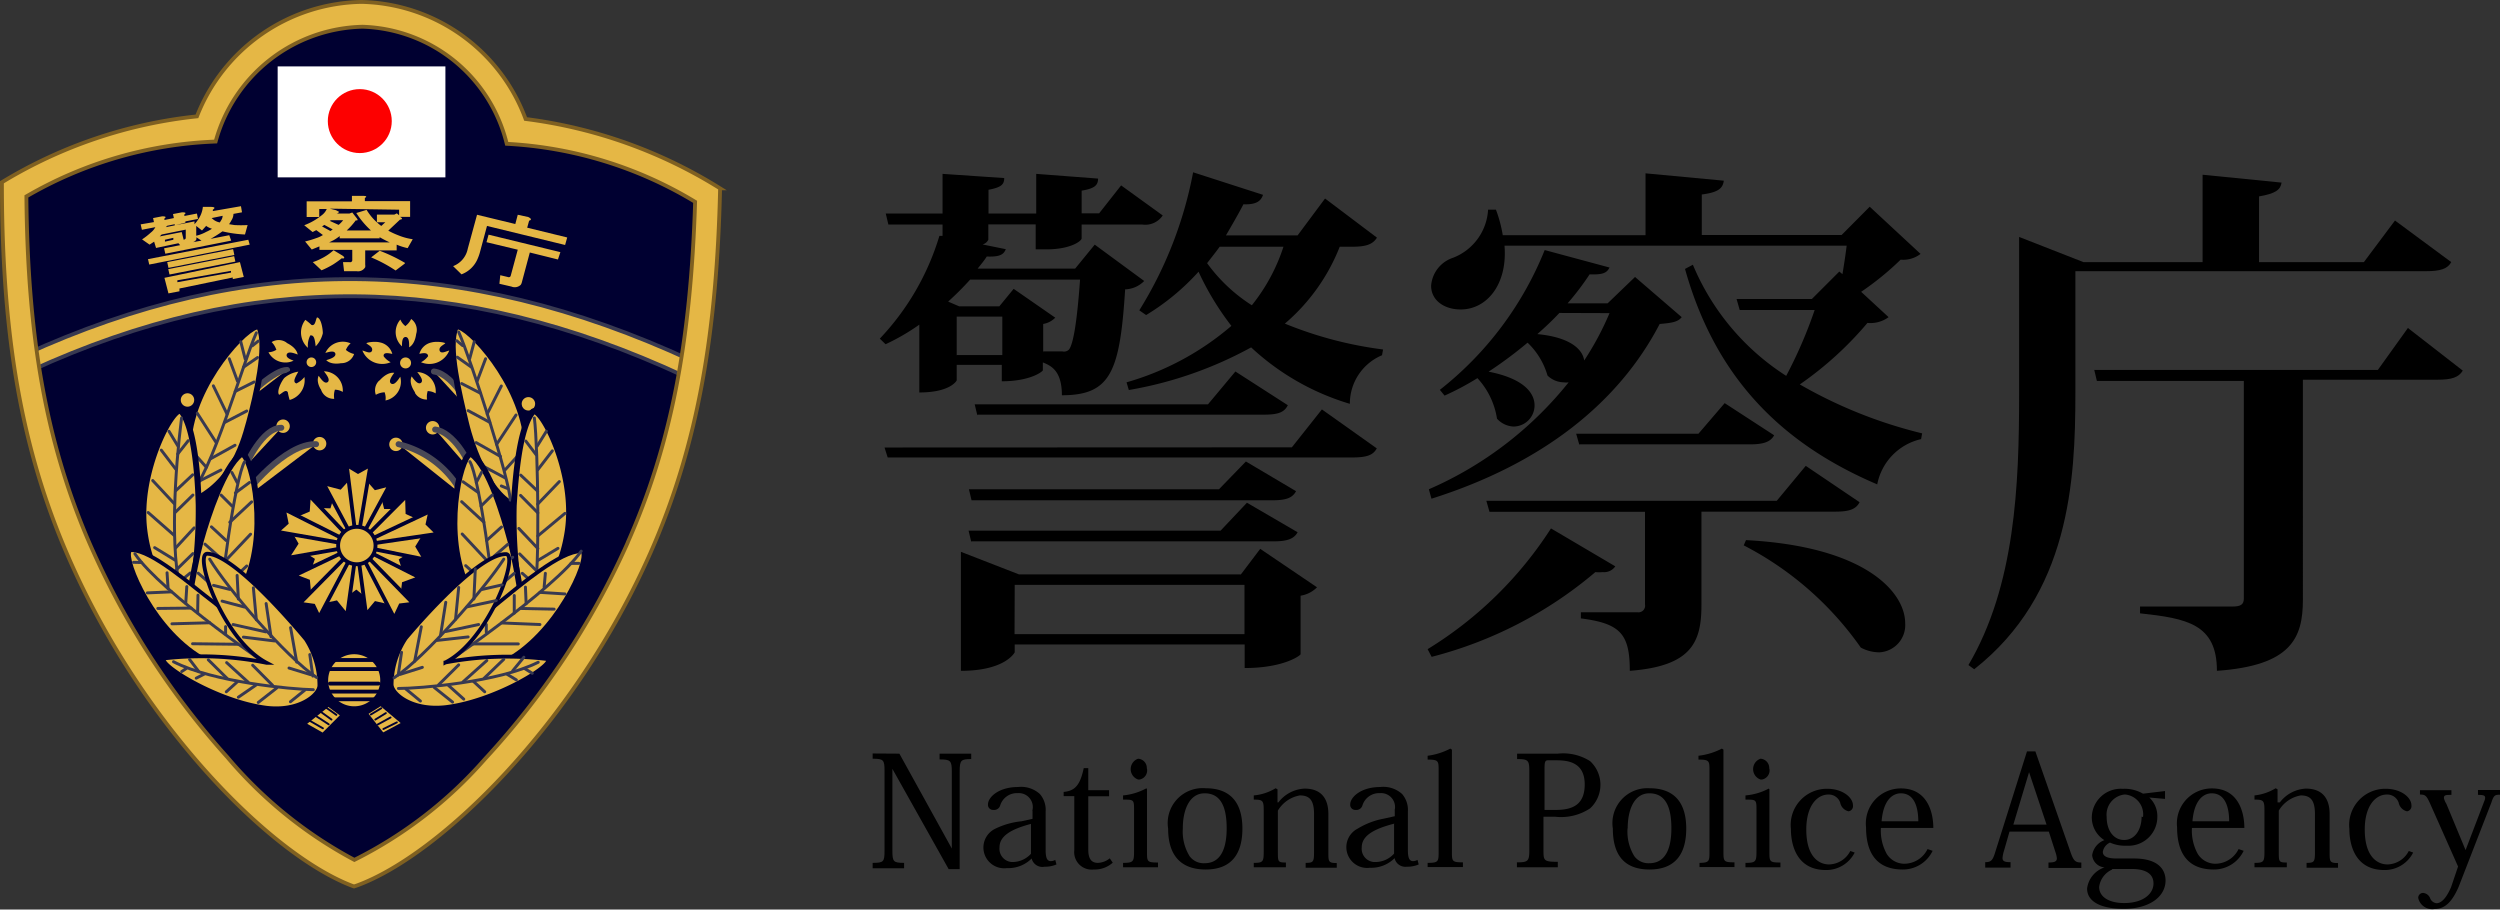 <svg xmlns="http://www.w3.org/2000/svg" viewBox="0 0 143.07 52.05"><rect x="0" y="0" width="143.07" height="52.05" fill="#333333" stroke="none"/><defs><style>.cls-1{fill:#000031;}.cls-1,.cls-10,.cls-2{stroke:#383951;}.cls-1,.cls-10,.cls-11,.cls-12,.cls-2,.cls-3,.cls-7,.cls-8,.cls-9{stroke-miterlimit:10;}.cls-1,.cls-11,.cls-2,.cls-3,.cls-4,.cls-6{stroke-width:0.22px;}.cls-11,.cls-12,.cls-15,.cls-2,.cls-3,.cls-4,.cls-7,.cls-8,.cls-9{fill:#e5b745;}.cls-3{stroke:#7f6021;}.cls-11,.cls-12,.cls-4,.cls-5,.cls-6,.cls-8,.cls-9{stroke:#000031;}.cls-10,.cls-5,.cls-6{fill:none;}.cls-10,.cls-5,.cls-6,.cls-7,.cls-8{stroke-linecap:round;}.cls-5{stroke-width:0.11px;}.cls-7{stroke:#494856;}.cls-7,.cls-9{stroke-width:0.34px;}.cls-10,.cls-12,.cls-8{stroke-width:0.17px;}.cls-13{fill:#fff;}.cls-14{fill:#fd0000;}</style></defs><title>アセット 3</title><g id="レイヤー_2" data-name="レイヤー 2"><g id="デザイン編集"><path d="M54.75,21.77s-.33.69-2.14.69V18.58a12.35,12.35,0,0,1-1.93,1.12l-.33-.32a14.68,14.68,0,0,0,3.41-5.88h.18v-.65h-3.1l-.15-.63h3.25V9.95l3.53.24c0,.39-.21.54-.9.67v1.36H59.3V9.95l3.54.27c0,.39-.21.57-.94.69v1.3h1l1.26-1.6,2.38,1.72a1.2,1.2,0,0,1-1.17.52H61.9v.79c0,.15-.63.63-2,.63h-.63V12.84H56.56v.88a.52.52,0,0,1-.33.27l1.33.27c-.12.3-.33.45-1.09.42-.15.24-.33.45-.52.69h5.58L62.65,14l2.83,2.08a1.6,1.6,0,0,1-1.09.48c-.3,4.71-.82,6.06-3.62,6.06,0-1.42-.63-1.69-1.09-1.88v.45c0,.06-.69.63-2.35.63v-.94H54.75ZM73.93,25.6l1.72-2.17,3.14,2.23c-.21.39-.57.52-1.42.52H50.8l-.18-.57ZM59.71,20.11h1.09a.4.4,0,0,0,.38-.11c.24-.33.45-1.51.63-4H55.52a16.94,16.94,0,0,1-1.26,1.26l.63.27h2.3l.82-1,2.38,1.65a1.26,1.26,0,0,1-.69.36v1.63Zm-4.94.21h2.59V18.12H54.75v2.21ZM71,32.89l1.12-1.48,3.25,2.2a1.68,1.68,0,0,1-.94.48v3.35c0,.06-.94.79-3.2.79V36.88H58.07v.45s-.52,1.06-3.08,1.06V31.58l3.32,1.29H71Zm.3-6.48,2.87,1.7c-.21.39-.57.52-1.36.52H55.6L55.45,28H69.76ZM55.58,31l-.15-.63H69.85l1.51-1.6,2.9,1.69c-.21.39-.63.52-1.36.52H55.6Zm.35-7.23-.15-.63H69.13l1.57-1.88,3,1.93c-.21.42-.57.54-1.39.54H55.94Zm2.13,12.52H71.22V33.47H58.07ZM78.8,13.6c-.24.39-.63.52-1.42.52h-.71a11.11,11.11,0,0,1-3.14,4.4A22.2,22.2,0,0,0,79.15,20l-.06.33a3,3,0,0,0-1.84,2.78,14.24,14.24,0,0,1-5.65-3.23,22.34,22.34,0,0,1-7,2.44l-.13-.44a15.93,15.93,0,0,0,6-3.23,16,16,0,0,1-1.88-3.1,13.28,13.28,0,0,1-3,2.48l-.39-.27a23,23,0,0,0,3.08-7.9l4,1.29c-.12.36-.39.57-1.12.54-.33.63-.67,1.21-1,1.78h4.1l1.57-2.11Zm-9,.52c-.24.33-.48.63-.72.94a9.35,9.35,0,0,0,2.56,2.41,10.54,10.54,0,0,0,1.81-3.35H69.75Z"/><path d="M81.7,37.15a22.1,22.1,0,0,0,7.06-6.91l3.68,2.17a.77.77,0,0,1-.72.33,2.1,2.1,0,0,1-.42,0,23.51,23.51,0,0,1-9.37,4.85Zm14.54-19c-.21.27-.54.33-1.26.39-2.35,4.52-6.73,8-13.06,10L81.77,28a20.9,20.9,0,0,0,8-6.12.84.84,0,0,1-.27,0,1.35,1.35,0,0,1-.94-.39,4.19,4.19,0,0,0-1.14-1.88,23.78,23.78,0,0,1-2.23,1.66c2,.39,2.63,1.21,2.63,1.93a1.21,1.21,0,0,1-1.21,1.21,1.36,1.36,0,0,1-.94-.45,4.4,4.4,0,0,0-1.12-2.32,15.64,15.64,0,0,1-1.88,1l-.27-.33a19.33,19.33,0,0,0,6-8l3.71,1c-.15.3-.36.42-1.14.39a15.22,15.22,0,0,1-1.26,1.66H92l1.57-1.51Zm13.67-3.62a1.62,1.62,0,0,1-1.14.33,16.52,16.52,0,0,1-2.26,1.84l1.57,1.45a1.75,1.75,0,0,1-1.21.33A19.77,19.77,0,0,1,103,22a26.56,26.56,0,0,0,7,2.8l-.06.33a3.3,3.3,0,0,0-2.51,2.59c-5.37-2.29-9.23-6-11-12.33l.45-.24a13.91,13.91,0,0,0,5.34,6.36,25.87,25.87,0,0,0,1.63-3.77H99.56l-.18-.63h4.31l1.57-1.57.18.15c.09-.54.18-1.12.24-1.63H86.1c.18,2.2-1,3.65-2.51,3.65-.94,0-1.69-.52-1.69-1.36a1.83,1.83,0,0,1,1.26-1.6,3.14,3.14,0,0,0,2-2.75h.45A7.7,7.7,0,0,1,86,13.46h8.17V9.92l4.48.42c-.06.45-.33.67-1.26.79v2.32h8L107,11.83Zm-3.49,14.21c-.21.42-.63.54-1.39.54H97.37v5.34c0,2.11-.54,3.5-4.1,3.77,0-2.11-.54-2.71-2.8-3v-.35h3.25a.38.38,0,0,0,.42-.45V29.29h-8.9l-.18-.63h16.62l1.66-2ZM89.24,17.91c-.39.42-.82.82-1.26,1.21,1.88.18,2.59.87,2.68,1.51a16.8,16.8,0,0,0,1.45-2.71Zm1.14,7.54-.18-.63h7l1.5-1.75,2.83,1.84c-.21.39-.63.52-1.39.52H90.4Zm9.54,5.46c6.87.36,9.11,3,9.11,4.76a1.56,1.56,0,0,1-1.45,1.66h-.09a2.25,2.25,0,0,1-1-.27,18.57,18.57,0,0,0-6.7-5.85Z"/><path d="M140.28,15c-.21.39-.63.52-1.45.52H118.77v7c0,5-.33,11.49-5.79,15.78l-.33-.24c2.68-4.56,2.9-10.29,2.9-15.5v-9L119.23,15h6.82V10l4.52.45c-.06.42-.36.63-1.29.79V15h6l1.78-2.38Zm-2.48,3.77,3.14,2.44c-.24.39-.63.52-1.45.52h-7.7V34.32c0,2.2-.67,3.77-4.92,4.07,0-2.68-1.72-3-4.4-3.29v-.39h5.31c.45,0,.63-.12.63-.45V21.8H120l-.15-.63h16.23Z"/><path d="M51.47,43.13l3,5.43h0v-4.4c0-.63-.07-.7-.7-.7v-.33h1.81v.31c-.58,0-.66.06-.66.7v5.6h-.63L51.07,44h0v4.68c0,.63.05.7.67.7v.31h-1.8v-.31c.63,0,.68-.06.68-.7V44.12c0-.63-.05-.7-.68-.7v-.3Z"/><path d="M59.08,46.39a.8.8,0,0,0-.84-1,1,1,0,0,0-1,.7.36.36,0,0,1-.39.26.29.29,0,0,1-.31-.31c0-.43.63-1,1.71-1a1.6,1.6,0,0,1,1.26.4,1.39,1.39,0,0,1,.33,1v2.21c0,.45.09.63.29.63a.5.5,0,0,0,.26-.07l.07.26a1.61,1.61,0,0,1-.68.13.63.63,0,0,1-.74-.47h0a1.88,1.88,0,0,1-1.41.55,1.19,1.19,0,0,1-.7-2.24A4.4,4.4,0,0,1,58.46,47l.63-.14v-.43Zm0,.74c-1.3.33-1.88.75-1.88,1.36a.76.76,0,0,0,.68.84H58a1.43,1.43,0,0,0,1-.47V47.15Z"/><path d="M60.87,45.57v-.25c.68-.06.95-.43,1.15-1.36h.26v1.26h1.19v.35H62.28v3.05c0,.53.18.76.55.76a1.13,1.13,0,0,0,.68-.26l.17.25a1.55,1.55,0,0,1-1.09.39,1,1,0,0,1-1.11-1.11V45.56h-.61Z"/><path d="M65.64,45.17v3.56c0,.58,0,.63.63.63v.27h-2v-.25c.59,0,.63-.07.63-.66V46.39c0-.63,0-.63-.63-.63v-.24a3.44,3.44,0,0,0,1.34-.41Zm0-1.18a.53.53,0,0,1-.42.62h-.09a.63.63,0,0,1,0-1.19.53.53,0,0,1,.5.56Z"/><path d="M66.85,47.42A2,2,0,0,1,69,45.11c1.34,0,2.1.74,2.1,2.31,0,1.38-.57,2.34-2.1,2.34S66.85,48.83,66.85,47.42Zm.84,0A2.68,2.68,0,0,0,68.08,49a1,1,0,0,0,.86.4c1.06,0,1.26-1.11,1.26-2,0-1.26-.36-2-1.26-2s-1.25,1-1.25,2Z"/><path d="M73.16,45.92a2,2,0,0,1,1.5-.79c1,0,1.36.63,1.36,1.45v2.18c0,.55,0,.63.48.63v.27H74.72v-.28c.45,0,.48-.06.48-.66V46.59c0-.79-.25-1.07-.81-1.07a1.83,1.83,0,0,0-1.26.87v2.34c0,.59,0,.63.46.63v.27H71.75v-.25c.53,0,.57-.06.57-.66V46.39c0-.58-.05-.63-.57-.63v-.24A2.89,2.89,0,0,0,73,45.11l.11.06,0,.75h0Z"/><path d="M79.81,46.39a.8.8,0,0,0-.84-1,1,1,0,0,0-1,.7.36.36,0,0,1-.39.26.29.29,0,0,1-.31-.31c0-.43.63-1,1.71-1a1.6,1.6,0,0,1,1.26.4,1.39,1.39,0,0,1,.33,1v2.21c0,.45.09.63.29.63a.5.5,0,0,0,.26-.07l.07.26a1.61,1.61,0,0,1-.68.13.63.63,0,0,1-.7-.49h0a1.88,1.88,0,0,1-1.41.55,1.19,1.19,0,0,1-.7-2.24,4.4,4.4,0,0,1,1.49-.57l.63-.14v-.41Zm0,.74c-1.3.33-1.88.75-1.88,1.36a.76.76,0,0,0,.68.84h.17a1.43,1.43,0,0,0,1-.48v-1.7Z"/><path d="M81.7,49.38c.63,0,.63-.08.63-.66V44.1c0-.55,0-.63-.63-.63v-.22A3.83,3.83,0,0,0,83,42.84l.09.06v5.82c0,.57,0,.63.63.63v.27H81.7Z"/><path d="M86.82,49.35c.63,0,.7-.07.7-.7V44.14c0-.63-.06-.7-.7-.7v-.31h2.33a2.87,2.87,0,0,1,1.85.43,1.84,1.84,0,0,1,.1,2.6l-.1.1a3,3,0,0,1-2,.48h-.67v1.88c0,.63,0,.7.82.7v.31H86.81v-.3Zm2.22-3c1,0,1.65-.33,1.65-1.46,0-1.3-1-1.38-1.65-1.38h-.44c-.18,0-.21.08-.21.52v2.32H89Z"/><path d="M92.3,47.42a2,2,0,0,1,2.1-2.31c1.34,0,2.1.74,2.1,2.31,0,1.38-.57,2.34-2.1,2.34S92.3,48.83,92.3,47.42Zm.84,0A2.68,2.68,0,0,0,93.53,49a1,1,0,0,0,.86.4c1.06,0,1.26-1.11,1.26-2,0-1.26-.36-2-1.26-2s-1.24,1-1.24,2Z"/><path d="M97.2,49.38c.63,0,.63-.08.63-.66V44.1c0-.55,0-.63-.63-.63v-.22a3.83,3.83,0,0,0,1.34-.41l.09.06v5.82c0,.57,0,.63.63.63v.27h-2v-.24Z"/><path d="M101.26,45.17v3.56c0,.58,0,.63.63.63v.27h-2v-.25c.59,0,.63-.07.63-.66V46.39c0-.63,0-.63-.63-.63v-.24a3.44,3.44,0,0,0,1.33-.39Zm0-1.18a.53.53,0,0,1-.42.62h-.09a.63.63,0,0,1,0-1.19.53.53,0,0,1,.5.56Z"/><path d="M106.14,48.79a1.82,1.82,0,0,1-1.65,1c-1.61,0-2-1.34-2-2.35a2.07,2.07,0,0,1,2.07-2.3c.92,0,1.48.52,1.48.94a.3.3,0,0,1-.25.35h0a.63.63,0,0,1-.48-.5.69.69,0,0,0-.68-.46c-.63,0-1.26.63-1.26,2,0,1.55.71,2,1.31,2a1.41,1.41,0,0,0,1.21-.77Z"/><path d="M110.6,48.69a1.88,1.88,0,0,1-1.71,1.07c-1.64,0-2.1-1.14-2.1-2.42a2,2,0,0,1,2-2.22c1.48,0,1.85,1.32,1.85,2.26h-3a2.75,2.75,0,0,0,.33,1.48,1.19,1.19,0,0,0,1,.57,1.49,1.49,0,0,0,1.34-.84ZM109.78,47c0-.55-.11-1.6-1-1.6-.46,0-1,.37-1.1,1.6h2.12Z"/><path d="M117.25,47.59H115l-.31,1.08a1.94,1.94,0,0,0-.09.43c0,.19.13.24.46.24v.31h-1.45v-.31c.31,0,.42-.09.55-.5L116,43h.48l2,5.73c.18.53.28.63.63.63v.31h-1.88v-.31c.35,0,.48-.06.48-.24a1.45,1.45,0,0,0-.08-.35Zm-.13-.4-1-3h0l-.9,3h1.92Z"/><path d="M123,45.64a1.46,1.46,0,0,1,.46,1.1,1.65,1.65,0,0,1-1.63,1.66h-.2a2.12,2.12,0,0,1-.88-.18.7.7,0,0,0-.41.53c0,.26.27.38.79.38h1c1.38,0,1.8.63,1.8,1.26,0,.9-.88,1.62-2.4,1.62-1.26,0-2.09-.39-2.09-1.16a1.46,1.46,0,0,1,1-1.21.77.77,0,0,1-.71-.7,1.09,1.09,0,0,1,.7-.86,1.53,1.53,0,0,1-.72-1.34,1.66,1.66,0,0,1,1.72-1.6h.12a2.12,2.12,0,0,1,1.09.28l1.26-.15v.45Zm-2.12,4.12a1.26,1.26,0,0,0-.75,1c0,.57.57.92,1.43.92,1.12,0,1.68-.55,1.68-1.12,0-.39-.22-.83-1.26-.83h-1.11Zm1.76-3a1.14,1.14,0,0,0-1-1.29h-.08a1.16,1.16,0,0,0-1,1.28v0c0,.77.39,1.32,1,1.32s1-.58,1-1.34Z"/><path d="M128.4,48.69a1.88,1.88,0,0,1-1.71,1.07c-1.64,0-2.1-1.14-2.1-2.42a2,2,0,0,1,2-2.22c1.48,0,1.85,1.32,1.85,2.26h-3a2.75,2.75,0,0,0,.33,1.48,1.19,1.19,0,0,0,1,.57,1.49,1.49,0,0,0,1.34-.84ZM127.57,47c0-.55-.11-1.6-1-1.6-.46,0-1,.37-1.1,1.6Z"/><path d="M130.47,45.92a2,2,0,0,1,1.49-.79c1,0,1.36.63,1.36,1.45v2.18c0,.55,0,.63.48.63v.27H132v-.28c.45,0,.48-.06.48-.66V46.59c0-.79-.25-1.07-.81-1.07a1.83,1.83,0,0,0-1.26.87v2.34c0,.59,0,.63.46.63v.27h-1.85v-.25c.53,0,.57-.06.57-.66V46.39c0-.58-.05-.63-.57-.63v-.24a2.89,2.89,0,0,0,1.21-.41l.11.06,0,.75h.05Z"/><path d="M138.1,48.79a1.82,1.82,0,0,1-1.65,1c-1.61,0-2-1.34-2-2.35a2.07,2.07,0,0,1,2.07-2.3c.92,0,1.48.52,1.48.94a.3.3,0,0,1-.25.35h0a.63.63,0,0,1-.48-.5.69.69,0,0,0-.68-.46c-.63,0-1.26.63-1.26,2,0,1.55.71,2,1.31,2a1.41,1.41,0,0,0,1.21-.77Z"/><path d="M140.67,49.59l-1.55-3.49c-.25-.57-.31-.63-.63-.63v-.25h1.8v.27c-.31,0-.43,0-.43.18A1,1,0,0,0,140,46l1.1,2.65h0l1.07-2.8a.52.52,0,0,0,.05-.2c0-.13-.11-.16-.41-.16v-.28h1.3v.27c-.31,0-.39,0-.53.44l-1.88,4.84c-.37.84-.77,1.26-1.38,1.26a.82.82,0,0,1-.93-.63.28.28,0,0,1,.26-.29h0a.47.47,0,0,1,.42.3.45.45,0,0,0,.36.29c.39,0,.68-.55.84-.92Z"/><path id="下" class="cls-1" d="M11.53,6.91c3.68-8.35,14.39-8.64,18.4.28a25.76,25.76,0,0,1,10.82,4c.5,17-8.42,33-20.31,39.19C8,43.78,0,28.56.33,10.63A29.41,29.41,0,0,1,11.53,6.91Z"/><path class="cls-2" d="M39.15,21.52c-12.92-6-24.81-6.07-37.38-.31l-.41-.89c12.86-5.89,25-5.8,38.21.31Z"/><path id="外枠" class="cls-3" d="M30.08,6.81A10.25,10.25,0,0,0,20.69.11a10.3,10.3,0,0,0-9.42,6.55A26.89,26.89,0,0,0,.11,10.43c0,8,.9,14.58,3.59,20.95,4.16,9.86,11.68,17.47,16.42,19.3l.14.05.18-.06c4.78-1.76,12.43-9.22,16.77-19,2.8-6.32,3.82-12.88,4-20.89A27.49,27.49,0,0,0,30.08,6.81Zm5.84,24.25a45.62,45.62,0,0,1-8.17,12.38,24.43,24.43,0,0,1-7.47,5.77A24.73,24.73,0,0,1,13,43.32,45.62,45.62,0,0,1,5,30.8C2.64,25.21,1.58,19.32,1.51,11.24A23.25,23.25,0,0,1,12.34,8.1a8.92,8.92,0,0,1,8.41-6.57A8.77,8.77,0,0,1,29,8.23a23.14,23.14,0,0,1,10.78,3.32C39.53,19.64,38.38,25.51,35.92,31.05Z"/><path class="cls-4" d="M21.86,42,21,40.91a.09.09,0,0,1,0-.13h0l.73-.46a.09.09,0,0,1,.11,0l1.19,1a.09.09,0,0,1,0,.13l0,0L22,42A.09.09,0,0,1,21.86,42Z"/><line class="cls-5" x1="22.71" y1="41.34" x2="21.94" y2="41.72"/><line class="cls-5" x1="21.48" y1="41.18" x2="22.08" y2="40.81"/><line class="cls-5" x1="21.22" y1="40.89" x2="21.82" y2="40.53"/><line class="cls-5" x1="22.35" y1="41.06" x2="21.62" y2="41.46"/><path class="cls-4" d="M18.54,42l1-1a.09.09,0,0,0,0-.13h0l-.69-.51a.09.09,0,0,0-.11,0l-1.26,1a.09.09,0,0,0,0,.13l0,0,1,.57A.09.09,0,0,0,18.54,42Z"/><line class="cls-5" x1="17.73" y1="41.25" x2="18.48" y2="41.68"/><line class="cls-5" x1="18.97" y1="41.18" x2="18.39" y2="40.76"/><line class="cls-5" x1="19.25" y1="40.91" x2="18.67" y2="40.5"/><line class="cls-5" x1="18.12" y1="41" x2="18.81" y2="41.45"/><path class="cls-4" d="M20.27,37.33h0a1.6,1.6,0,0,1,1.6,1.6h0a1.6,1.6,0,0,1-1.6,1.6h0a1.6,1.6,0,0,1-1.6-1.6h0A1.6,1.6,0,0,1,20.27,37.33Z"/><line class="cls-6" x1="18.88" y1="37.77" x2="21.66" y2="37.77"/><line class="cls-6" x1="18.88" y1="38.29" x2="21.66" y2="38.29"/><line class="cls-6" x1="18.88" y1="39.12" x2="21.66" y2="39.12"/><line class="cls-6" x1="18.88" y1="40.02" x2="21.66" y2="40.02"/><line class="cls-6" x1="18.88" y1="39.58" x2="21.66" y2="39.58"/><path class="cls-7" d="M24.83,21.26c1.21.15,2.31,2.51,2.31,2.51"/><circle class="cls-8" cx="22.66" cy="25.43" r="0.47"/><path class="cls-7" d="M22.81,25.42a5.59,5.59,0,0,1,3.68,2.93"/><circle class="cls-8" cx="24.76" cy="24.48" r="0.47"/><path class="cls-7" d="M24.9,24.58c1,.12,2,1.8,2,2.3"/><circle class="cls-8" cx="30.24" cy="23.11" r="0.47"/><path class="cls-9" d="M26.07,18.75c.25-.57,3.41,2.51,4,5.94S29.85,29,29.66,29c-1.6-.47-2.64-3.29-3-4.81S25.59,19.81,26.07,18.75Z"/><line class="cls-10" x1="27.14" y1="19.56" x2="26.88" y2="20.52"/><line class="cls-10" x1="27.79" y1="20.53" x2="27.31" y2="21.8"/><line class="cls-10" x1="28.69" y1="22.09" x2="27.88" y2="23.69"/><line class="cls-10" x1="29.53" y1="23.75" x2="28.42" y2="25.43"/><line class="cls-10" x1="29.78" y1="25.92" x2="28.87" y2="26.93"/><line class="cls-10" x1="26.14" y1="19.5" x2="26.48" y2="19.78"/><line class="cls-10" x1="26.17" y1="20.44" x2="26.96" y2="21"/><line class="cls-10" x1="26.42" y1="21.95" x2="27.49" y2="22.5"/><line class="cls-10" x1="26.79" y1="23.5" x2="28.03" y2="24.17"/><line class="cls-10" x1="27.25" y1="25.33" x2="28.64" y2="26.12"/><line class="cls-10" x1="27.73" y1="26.72" x2="28.91" y2="27.35"/><line class="cls-10" x1="28.69" y1="27.81" x2="29.03" y2="27.95"/><path class="cls-10" d="M26.25,19c.71,1.6,2.93,8.51,2.95,9.62"/><path class="cls-9" d="M30.49,23.57c.4-.46,2.51,3.42,2,6.83s-2.43,4.34-2.63,4.32a28.19,28.19,0,0,1-.46-5.8C29.5,27.35,29.72,24.48,30.49,23.57Z"/><line class="cls-10" x1="31.27" y1="24.68" x2="30.74" y2="25.53"/><line class="cls-10" x1="31.61" y1="25.8" x2="30.78" y2="26.88"/><line class="cls-10" x1="32.01" y1="27.56" x2="30.77" y2="28.85"/><line class="cls-10" x1="32.33" y1="29.38" x2="30.78" y2="30.67"/><line class="cls-10" x1="31.93" y1="31.38" x2="30.77" y2="32.08"/><line class="cls-10" x1="30.09" y1="25.24" x2="30.68" y2="26.02"/><path class="cls-10" d="M30.74,27.6"/><line class="cls-10" x1="29.79" y1="28.35" x2="30.78" y2="29.35"/><line class="cls-10" x1="29.69" y1="30.24" x2="30.78" y2="31.39"/><line class="cls-10" x1="29.74" y1="31.7" x2="30.68" y2="32.64"/><line class="cls-10" x1="29.89" y1="32.81" x2="30.16" y2="33.05"/><line class="cls-10" x1="29.8" y1="27.19" x2="30.77" y2="28.11"/><path class="cls-10" d="M30.58,23.92c.22,1.72.31,9,0,10.05"/><path class="cls-9" d="M27,26c-.5-.36-1.68,3.9-.46,7.12s3.33,3.69,3.52,3.62-.43-4.25-.84-5.76S28,26.74,27,26Z"/><line class="cls-10" x1="27.56" y1="27.03" x2="27.26" y2="27.61"/><line class="cls-10" x1="28.17" y1="28.33" x2="27.53" y2="28.96"/><line class="cls-10" x1="28.7" y1="30.16" x2="27.85" y2="30.93"/><line class="cls-10" x1="29.06" y1="31.15" x2="28.29" y2="31.82"/><line class="cls-10" x1="29.34" y1="31.89" x2="29.14" y2="32.02"/><line class="cls-10" x1="29.43" y1="32.81" x2="28.88" y2="33.28"/><line class="cls-10" x1="26.5" y1="27.57" x2="27.39" y2="28.2"/><line class="cls-10" x1="26.42" y1="28.71" x2="27.69" y2="29.88"/><line class="cls-10" x1="26.45" y1="30.56" x2="27.83" y2="32.04"/><line class="cls-10" x1="26.65" y1="32.37" x2="26.95" y2="32.64"/><path class="cls-10" d="M26.89,26.42c.52.84,1.45,7.35,1.4,9"/><path class="cls-11" d="M33.26,31.54c.63,0-1,4.13-3.87,6s-4.87,1-5,.81,3-2.93,4.2-3.9S32.06,31.54,33.26,31.54Z"/><line class="cls-10" x1="31.21" y1="32.81" x2="31.14" y2="33.6"/><line class="cls-10" x1="30.07" y1="33.6" x2="30.11" y2="34.55"/><line class="cls-10" x1="29.43" y1="34.08" x2="29.43" y2="35.09"/><line class="cls-10" x1="27.83" y1="35.74" x2="27.83" y2="36.17"/><line class="cls-10" x1="32.68" y1="32.24" x2="33.13" y2="32.24"/><line class="cls-10" x1="30.9" y1="33.9" x2="32.33" y2="33.99"/><line class="cls-10" x1="29.77" y1="34.82" x2="31.71" y2="34.86"/><line class="cls-10" x1="28.7" y1="35.65" x2="30.9" y2="35.74"/><line class="cls-10" x1="27.07" y1="36.85" x2="29.66" y2="36.85"/><path class="cls-10" d="M33.26,31.54c-1.5,2.18-8.22,6.77-8.86,7.16"/><path class="cls-11" d="M22.41,39.19a4.88,4.88,0,0,1,.8-2.65s4-4.83,5.74-4.83c.79,0-.95,4.92-3.46,6.2a19.16,19.16,0,0,1,5.79-.2c.7.16-2.81,2.41-5.79,2.76C23.58,40.68,22.45,39.73,22.41,39.19Z"/><line class="cls-10" x1="27.2" y1="32.56" x2="27.12" y2="34.28"/><line class="cls-10" x1="26.25" y1="33.62" x2="26.07" y2="35.44"/><line class="cls-10" x1="25.51" y1="34.47" x2="25.21" y2="36.37"/><line class="cls-10" x1="24.11" y1="35.87" x2="23.73" y2="37.84"/><line class="cls-10" x1="22.98" y1="37.33" x2="22.79" y2="38.63"/><line class="cls-10" x1="28.74" y1="33.47" x2="27.6" y2="33.73"/><line class="cls-10" x1="28.4" y1="34.37" x2="26.72" y2="34.73"/><line class="cls-10" x1="27.39" y1="35.74" x2="25.51" y2="36.14"/><line class="cls-10" x1="26.79" y1="36.45" x2="25.01" y2="36.65"/><line class="cls-10" x1="24.17" y1="38.19" x2="22.91" y2="38.59"/><line class="cls-10" x1="29.98" y1="37.61" x2="29.34" y2="38.39"/><line class="cls-10" x1="28.83" y1="37.73" x2="27.71" y2="38.81"/><line class="cls-10" x1="27.86" y1="37.8" x2="26.5" y2="39.02"/><line class="cls-10" x1="26.25" y1="38.05" x2="25.1" y2="39.19"/><line class="cls-10" x1="30.04" y1="38.27" x2="30.46" y2="38.53"/><line class="cls-10" x1="29.01" y1="38.58" x2="29.55" y2="38.91"/><line class="cls-10" x1="27.1" y1="39" x2="27.74" y2="39.59"/><line class="cls-10" x1="25.67" y1="39.23" x2="26.54" y2="40.01"/><line class="cls-10" x1="24.85" y1="39.34" x2="25.9" y2="40.18"/><line class="cls-10" x1="23.24" y1="39.44" x2="24.06" y2="40.12"/><path class="cls-10" d="M28.83,32c-1.07,1.65-4.49,5.62-6.28,6.79"/><path class="cls-10" d="M30.8,37.9c-2.27,1.14-6.79,1.5-8,1.5"/><circle class="cls-8" cx="18.29" cy="25.39" r="0.47"/><path class="cls-7" d="M18.09,25.42c-1.73-.08-4.1,2.75-4.25,3.22"/><circle class="cls-8" cx="16.2" cy="24.39" r="0.47"/><path class="cls-7" d="M16.1,24.48c-1.09,0-2,2.07-2.1,2.27"/><circle class="cls-8" cx="10.73" cy="22.89" r="0.47"/><path class="cls-7" d="M16.43,21.17c-.7,0-2.09,1.26-3.08,2.36"/><path class="cls-9" d="M14.86,18.75c-.24-.57-3.43,2.51-4,5.89s-.63,4.35-.43,4.28c2.72-.94,3.42-3.25,3.83-4.76S15.32,19.84,14.86,18.75Z"/><line class="cls-10" x1="13.78" y1="19.56" x2="14.03" y2="20.54"/><line class="cls-10" x1="13.12" y1="20.53" x2="13.59" y2="21.81"/><line class="cls-10" x1="12.21" y1="22.08" x2="12.99" y2="23.69"/><line class="cls-10" x1="11.29" y1="23.65" x2="12.38" y2="25.34"/><line class="cls-10" x1="10.91" y1="25.73" x2="11.81" y2="26.74"/><line class="cls-10" x1="14.78" y1="19.52" x2="14.44" y2="19.79"/><line class="cls-10" x1="14.74" y1="20.46" x2="13.94" y2="21.01"/><line class="cls-10" x1="14.54" y1="21.86" x2="13.46" y2="22.4"/><line class="cls-10" x1="14.12" y1="23.52" x2="12.87" y2="24.17"/><line class="cls-10" x1="13.45" y1="25.48" x2="12.06" y2="26.25"/><line class="cls-10" x1="12.64" y1="26.9" x2="11.45" y2="27.51"/><path class="cls-10" d="M12.3,27.88"/><path class="cls-10" d="M14.67,19.05c-.73,1.56-2.6,8.27-3.86,9.3"/><path class="cls-9" d="M10.38,23.54c-.4-.47-2.55,3.39-2.12,6.81s2.38,4.4,2.58,4.34a28.5,28.5,0,0,0,.53-5.79C11.33,27.34,11.14,24.45,10.38,23.54Z"/><line class="cls-10" x1="9.67" y1="24.68" x2="10.19" y2="25.54"/><line class="cls-10" x1="9.23" y1="25.76" x2="10.06" y2="26.85"/><line class="cls-10" x1="8.74" y1="27.5" x2="9.97" y2="28.82"/><line class="cls-10" x1="8.48" y1="29.33" x2="9.97" y2="30.64"/><line class="cls-10" x1="8.85" y1="31.34" x2="10.01" y2="32.05"/><line class="cls-10" x1="10.77" y1="25.22" x2="10.17" y2="25.98"/><path class="cls-10" d="M10.07,27.54"/><line class="cls-10" x1="11.04" y1="28.33" x2="10.03" y2="29.32"/><line class="cls-10" x1="11.11" y1="30.21" x2="10.05" y2="31.36"/><line class="cls-10" x1="11.04" y1="31.68" x2="10.09" y2="32.61"/><line class="cls-10" x1="10.89" y1="32.79" x2="10.61" y2="33.02"/><line class="cls-10" x1="11.03" y1="27.17" x2="10.06" y2="28.08"/><path class="cls-9" d="M13.78,26c.5-.36,1.64,3.91.38,7.12s-3.37,3.66-3.57,3.58.48-4.24.9-5.75S12.82,26.74,13.78,26Z"/><path class="cls-10" d="M14,26.42c-.52.84-1.45,7.35-1.4,9"/><line class="cls-10" x1="13.27" y1="27.04" x2="13.57" y2="27.61"/><line class="cls-10" x1="12.65" y1="28.33" x2="13.28" y2="28.96"/><line class="cls-10" x1="12.1" y1="30.15" x2="12.94" y2="30.93"/><line class="cls-10" x1="11.73" y1="31.14" x2="12.49" y2="31.82"/><line class="cls-10" x1="11.34" y1="32.8" x2="11.88" y2="33.27"/><path class="cls-10" d="M13.68,27.27"/><line class="cls-10" x1="14.28" y1="27.61" x2="13.47" y2="28.21"/><line class="cls-10" x1="14.4" y1="28.72" x2="13.15" y2="29.89"/><line class="cls-10" x1="14.34" y1="30.57" x2="12.95" y2="32.04"/><line class="cls-10" x1="14.12" y1="32.39" x2="13.83" y2="32.66"/><path class="cls-10" d="M10.39,23.92c-.38,3-.68,7.74,0,10.05"/><path class="cls-11" d="M7.52,31.48c-.63,0,.92,4.14,3.77,6s4.86,1,5,.86-2.9-3-4.12-3.92S8.71,31.49,7.52,31.48Z"/><line class="cls-10" x1="8.09" y1="32.19" x2="7.64" y2="32.18"/><line class="cls-10" x1="9.82" y1="33.87" x2="8.43" y2="33.93"/><line class="cls-10" x1="10.94" y1="34.8" x2="9.03" y2="34.82"/><line class="cls-10" x1="12" y1="35.64" x2="9.84" y2="35.7"/><line class="cls-10" x1="13.61" y1="36.87" x2="11.02" y2="36.84"/><path class="cls-10" d="M7.72,31.69c1.47,2.2,7.94,6.65,8.58,7"/><path class="cls-11" d="M18.28,39.25a4.88,4.88,0,0,0-.77-2.66s-4-4.88-5.65-4.9c-.79,0,.89,4.93,3.39,6.24a19,19,0,0,0-5.79-.26c-.7.15,2.78,2.44,5.76,2.83C17.1,40.74,18.24,39.79,18.28,39.25Z"/><path class="cls-10" d="M7.89,31.88"/><path class="cls-10" d="M8.39,32.49"/><path class="cls-10" d="M9.23,33.26"/><path class="cls-10" d="M9.17,32.41"/><line class="cls-10" x1="9.56" y1="32.78" x2="9.62" y2="33.68"/><path class="cls-10" d="M10.28,34.22"/><path class="cls-10" d="M10.25,33.2"/><line class="cls-10" x1="10.69" y1="33.57" x2="10.63" y2="34.52"/><line class="cls-10" x1="11.33" y1="34.06" x2="11.31" y2="35.08"/><path class="cls-10" d="M11.9,35.42"/><path class="cls-10" d="M12.46,35.93"/><path class="cls-10" d="M12.45,35.08"/><line class="cls-10" x1="12.91" y1="35.86" x2="12.91" y2="36.29"/><path class="cls-10" d="M13.17,36.5"/><line class="cls-10" x1="13.57" y1="32.93" x2="13.64" y2="34.28"/><line class="cls-10" x1="14.5" y1="33.64" x2="14.67" y2="35.47"/><line class="cls-10" x1="15.23" y1="34.54" x2="15.51" y2="36.44"/><line class="cls-10" x1="16.63" y1="35.92" x2="16.98" y2="37.89"/><line class="cls-10" x1="17.73" y1="37.46" x2="17.9" y2="38.69"/><line class="cls-10" x1="12.22" y1="33.5" x2="13.15" y2="33.73"/><line class="cls-10" x1="12.71" y1="34.4" x2="13.99" y2="34.74"/><line class="cls-10" x1="13.34" y1="35.74" x2="15.21" y2="36.16"/><line class="cls-10" x1="13.93" y1="36.46" x2="15.71" y2="36.68"/><line class="cls-10" x1="16.54" y1="38.23" x2="17.78" y2="38.61"/><line class="cls-10" x1="10.85" y1="37.74" x2="11.36" y2="38.41"/><line class="cls-10" x1="11.92" y1="37.76" x2="12.99" y2="38.82"/><line class="cls-10" x1="12.97" y1="37.92" x2="14.2" y2="39.04"/><line class="cls-10" x1="14.46" y1="38.07" x2="15.6" y2="39.22"/><line class="cls-10" x1="10.67" y1="38.25" x2="10.4" y2="38.43"/><line class="cls-10" x1="11.7" y1="38.57" x2="11.23" y2="38.81"/><line class="cls-10" x1="13.59" y1="39.01" x2="12.95" y2="39.59"/><line class="cls-10" x1="14.67" y1="39.19" x2="13.64" y2="39.9"/><line class="cls-10" x1="15.84" y1="39.37" x2="14.78" y2="40.2"/><line class="cls-10" x1="17.45" y1="39.49" x2="16.62" y2="40.16"/><path class="cls-10" d="M12,32c1,1.66,4.35,5.59,6.12,6.77"/><path class="cls-10" d="M9.93,37.87c2.25,1.17,6.77,1.58,8,1.6"/><circle class="cls-12" cx="23.21" cy="20.77" r="0.4"/><path class="cls-12" d="M23.1,20s-.06-.63.11-.63.11.63.11.63.47-.06.58-.87a.85.85,0,0,0-.41-1,1,1,0,0,1-.29.42.82.82,0,0,1-.25-.42A1.18,1.18,0,0,0,23.1,20Z"/><path class="cls-12" d="M22.89,21.42s-.32.56-.46.46.28-.59.28-.59-.42-.23-1,.37a.85.85,0,0,0-.24,1.06,1,1,0,0,1,.48-.18.82.82,0,0,1,0,.48,1.18,1.18,0,0,0,1-1.6Z"/><path class="cls-12" d="M23.74,21.26s.43.48.3.58-.48-.45-.48-.45-.35.33.05,1a.85.85,0,0,0,.93.55,1,1,0,0,1,0-.47.82.82,0,0,1,.45.19,1.18,1.18,0,0,0-1.23-1.45Z"/><path class="cls-12" d="M22.56,20.37a1,1,0,0,0-.81-.86c-.31-.08-.94,0-.88.14s.39.22.34.39-.58-.22-.57,0a1.31,1.31,0,0,0,1.92.68,1.06,1.06,0,0,1-.52-.36C22,20.21,22.56,20.37,22.56,20.37Z"/><path class="cls-12" d="M23.89,20.37a1,1,0,0,1,.81-.86c.31-.08.94,0,.88.14s-.39.22-.34.39.58-.22.57,0a1.31,1.31,0,0,1-1.92.68,1.06,1.06,0,0,0,.52-.36C24.38,20.21,23.89,20.37,23.89,20.37Z"/><circle class="cls-12" cx="17.82" cy="20.73" r="0.36"/><path class="cls-12" d="M17.72,20a1.21,1.21,0,0,1,.09-.72c.16,0,.16.72.21.7a1.68,1.68,0,0,0,.54-.9c0-.27-.1-1-.43-1-.13,0-.14.47-.26.44a3.31,3.31,0,0,0-.41-.33A1.26,1.26,0,0,0,17.6,20Z"/><path class="cls-12" d="M17.48,21.33a1.21,1.21,0,0,1-.52.52c-.14-.07.3-.68.25-.68a1.68,1.68,0,0,0-1,.4c-.18.21-.53.87-.28,1.1.09.08.4-.29.46-.19a3.31,3.31,0,0,0,.13.51,1.26,1.26,0,0,0,.93-1.65Z"/><path class="cls-12" d="M18.48,20.34s.6-.24.63-.08-.58.3-.58.3.19.44,1,.31a.85.85,0,0,0,.84-.68A1,1,0,0,1,19.9,20a.82.82,0,0,1,.33-.36,1.18,1.18,0,0,0-1.75.7Z"/><path class="cls-12" d="M18.4,21.22s.43.48.3.58-.46-.45-.46-.45-.35.33.06,1a.85.85,0,0,0,.93.55,1,1,0,0,1,0-.51.82.82,0,0,1,.45.19,1.18,1.18,0,0,0-1.27-1.41Z"/><path class="cls-12" d="M17.06,20.63s-.63-.16-.57-.32.63.11.63.11.11-.46-.63-.85a.85.85,0,0,0-1.08,0,1,1,0,0,1,.3.41.82.82,0,0,1-.48.09,1.18,1.18,0,0,0,1.83.51Z"/><polygon class="cls-11" points="18.83 28.98 19.09 28.11 20.42 31.15 17.94 28.95 18.83 28.98"/><polygon class="cls-11" points="17.89 32.03 17.13 31.55 20.42 31.15 17.6 32.88 17.89 32.03"/><polygon class="cls-11" points="20.39 33.88 19.66 34.42 20.42 31.19 21.08 34.44 20.39 33.88"/><polygon class="cls-11" points="22.95 32.06 23.23 32.91 20.42 31.15 23.7 31.58 22.95 32.06"/><polygon class="cls-11" points="22.07 29.02 22.97 29.02 20.42 31.15 21.85 28.16 22.07 29.02"/><polygon class="cls-11" points="20.42 31.23 22.32 27.72 21.49 27.93 20.84 27.19 20.42 31.23"/><polygon class="cls-11" points="20.42 31.23 20.04 27.26 19.46 27.9 18.51 27.65 20.42 31.23"/><polygon class="cls-11" points="20.42 31.23 17.68 28.33 17.62 29.2 16.72 29.58 20.42 31.23"/><polygon class="cls-11" points="20.42 31.23 16.53 30.36 16.96 31.11 16.43 31.93 20.42 31.23"/><polygon class="cls-11" points="20.42 31.23 16.82 32.95 17.63 33.26 17.72 34.24 20.42 31.23"/><polygon class="cls-11" points="20.42 31.23 20.95 35.18 21.5 34.52 22.45 34.74 20.42 31.23"/><polygon class="cls-11" points="20.42 31.23 23.01 34.25 23.11 33.4 24.04 33.06 20.42 31.23"/><polygon class="cls-11" points="20.42 31.23 24.33 32.02 23.89 31.28 24.4 30.45 20.42 31.23"/><polygon class="cls-11" points="20.42 31.23 24.11 29.7 23.32 29.34 23.29 28.35 20.42 31.23"/><polygon class="cls-11" points="20.42 31.23 18.4 34.66 19.24 34.48 19.86 35.24 20.42 31.23"/><polygon class="cls-11" points="20.42 31.23 19.84 26.61 20.49 27 21.2 26.61 20.42 31.23"/><polygon class="cls-11" points="20.42 31.23 15.84 30.43 16.4 29.93 16.24 29.13 20.42 31.23"/><polygon class="cls-11" points="20.42 31.23 18.26 35.33 17.94 34.66 17.14 34.55 20.42 31.23"/><polygon class="cls-11" points="20.42 31.23 23.66 34.55 22.92 34.64 22.57 35.38 20.42 31.23"/><polygon class="cls-11" points="20.42 31.23 24.63 29.25 24.47 29.98 25.05 30.55 20.42 31.23"/><circle class="cls-11" cx="20.42" cy="31.22" r="1.07"/><rect class="cls-13" x="15.89" y="3.8" width="9.6" height="6.35"/><circle class="cls-14" cx="20.59" cy="6.93" r="1.83"/><g id="警察庁"><path class="cls-15" d="M8.93,14.19l-.11-.36L8.56,14l-.43-.3a4,4,0,0,0,.5-.39A.92.92,0,0,0,8.89,13l-.77.15-.07-.31.76-.13-.05-.23.52-.1q.31,0,.13.12v.09l.54-.11-.05-.23.52-.1q.31,0,.13.12v.09l.72-.14.06.31-.72.14v.07L10,12.9v-.07l-.43.09L9.49,13l1.64-.33,0,.16a1.51,1.51,0,0,0,.19-.24,1.54,1.54,0,0,0,.29-.75h.43q.38,0,.14.16l0,.08,1.61-.28.06.35-.49.09a.68.68,0,0,1-.11.36,2,2,0,0,1-.14.23l.31.05a6.91,6.91,0,0,0,.75,0l-.15.54a6.79,6.79,0,0,1-1.29-.18,6.91,6.91,0,0,1-.68.43l1.07-.21.11.31-3.77.75-.07-.31.92-.18-.1-.11ZM14.29,14,8.54,15.14l-.07-.31,5.74-1.11Zm-3.66-.86-1.38.28-.11.11,1.26-.25.11.44a.17.17,0,0,0,.12-.08l0-.1Zm-1.19.58v.11l.48-.11v-.11Zm4.51,2.13-.63.12v-.09l-3.05.63,0,.16-.63.12-.23-.89L13.73,15Zm-.54-1.26-3.77.74L9.57,15l3.77-.74Zm.06.38-3.77.74-.07-.31,3.77-.74Zm-3.32,1.07v.11l3.07-.55V15.5Zm1.09-2.46v.11a.31.31,0,0,1-.06.09.4.4,0,0,1-.14.08l.49-.09Zm.6-.7-.28.31-.33-.26,0,.56a2.22,2.22,0,0,0,.57-.22,2,2,0,0,0,.33-.18,1.11,1.11,0,0,1-.33-.16Zm.39-.3a.84.84,0,0,0,.35.15l.08-.13a.46.46,0,0,0,.08-.25l-.63.13Z"/><path class="cls-15" d="M20.88,11.33v.18h2.59v.9h-.58l.08.05q.1.09-.08.11l-.67.63a4.45,4.45,0,0,0,.56.26,3.4,3.4,0,0,0,.84.23l-.29.51Q23,14.13,22.7,14v.33H20.9v.82a.45.45,0,0,1,0,.14.47.47,0,0,1-.49.23h-.72L19.63,15H20a.12.12,0,0,0,.16-.13v-.57H18.28v-.2l-.44.18-.38-.46a5.74,5.74,0,0,0,.63-.19,1.63,1.63,0,0,0,.39-.18l-.38-.28-.21.11-.48-.39a3.54,3.54,0,0,0,1-.57.89.89,0,0,0,.29-.36h-.43v.46h-.72v-.9h2.59v-.31h.63Q21.08,11.21,20.88,11.33Zm-1.22,3.45a.14.14,0,0,1-.1,0,6,6,0,0,1-.49.35,5.15,5.15,0,0,1-.67.34L17.9,15a2.56,2.56,0,0,0,.44-.18,3.1,3.1,0,0,0,.75-.5l.53.32q.16.13,0,.16Zm-.75-1.56.13-.09-.48-.26-.13.09.48.26Zm2.82.42H19.44v-.13a2.83,2.83,0,0,1-.34.23l-.26.13,3.46,0a6.21,6.21,0,0,1-.58-.3v0Zm-2.86-1,.51.23a1.88,1.88,0,0,0,.26-.27h-.69Zm0-.7.36.09.15.08c.05,0,0,.08-.11.11H20l.16-.06.25.32q.13.16-.05.13a3.94,3.94,0,0,1-.52.58h1.39a5,5,0,0,1-.84-1l.59-.18a3.22,3.22,0,0,0,.84.92l.23-.21h-.48v-.44h1l.14-.07.13.11V12Zm4.3,3.14-.53.4a8.17,8.17,0,0,0-1.4-.75l.49-.38a9.52,9.52,0,0,1,1.44.69Z"/><path class="cls-15" d="M30.28,12.63l-.11.4,2.29.56-.12.43-4.47-1.09-.4,1.49a2.51,2.51,0,0,1-.12.35,1.62,1.62,0,0,1-.94.93l-.48-.47a1.34,1.34,0,0,0,.84-1l.53-1.94,2.19.53.14-.53.6.13Q30.51,12.56,30.28,12.63Zm1.65,2.22-1.61-.4-.46,1.72a.41.41,0,0,1-.06.13.49.49,0,0,1-.53.1l-.69-.16.05-.49.42.1a.16.16,0,0,0,.13,0,.14.14,0,0,0,.05-.08l.4-1.48-1.79-.43.12-.43,4.11,1Z"/></g></g></g></svg>